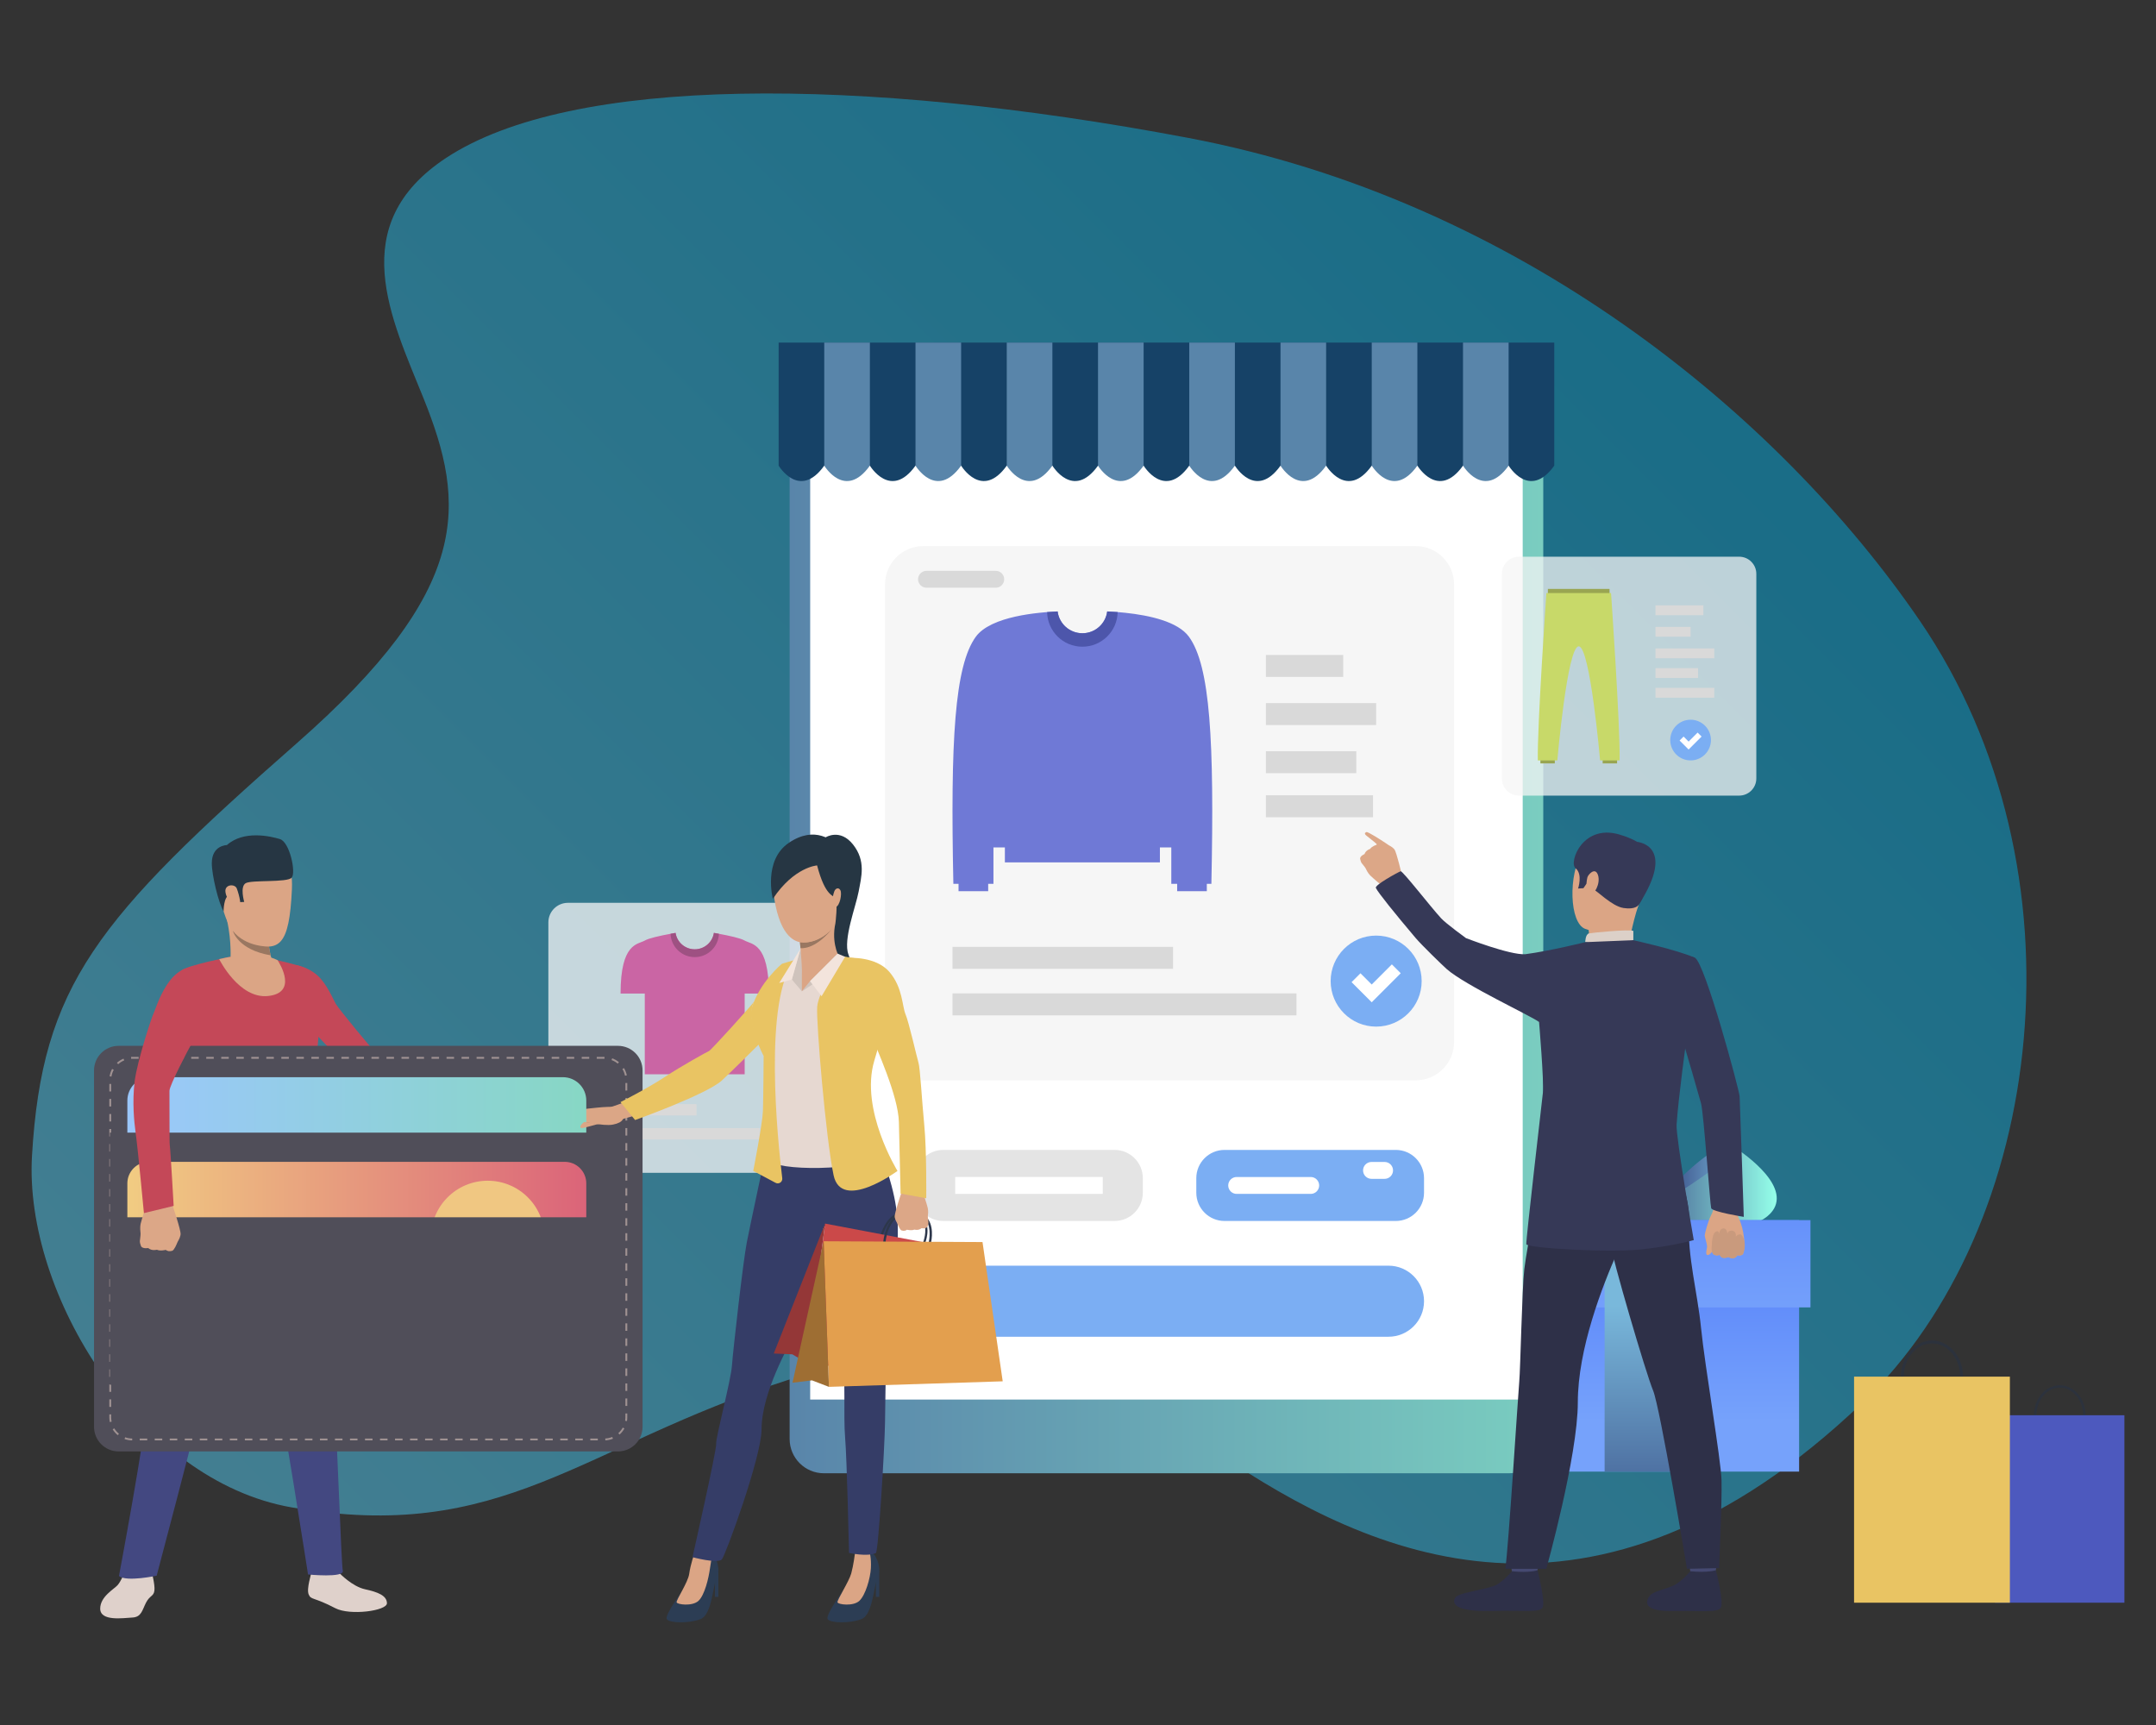 <?xml version="1.0" encoding="utf-8"?>
<!-- Generator: Adobe Illustrator 16.0.3, SVG Export Plug-In . SVG Version: 6.00 Build 0)  -->
<!DOCTYPE svg PUBLIC "-//W3C//DTD SVG 1.1//EN" "http://www.w3.org/Graphics/SVG/1.1/DTD/svg11.dtd">
<svg version="1.1" id="Layer_1" xmlns="http://www.w3.org/2000/svg" xmlns:xlink="http://www.w3.org/1999/xlink" x="0px" y="0px"
	 width="500px" height="400px" viewBox="0 0 500 400" enable-background="new 0 0 500 400" xml:space="preserve">
<rect x="0" y="0" width="500" height="400" fill="#333333" stroke="none"/>
<linearGradient id="SVGID_1_" gradientUnits="userSpaceOnUse" x1="75.535" y1="372.488" x2="377.706" y2="70.317">
	<stop  offset="0" style="stop-color:#53CBF1"/>
	<stop  offset="0.995" style="stop-color:#01A7DB"/>
</linearGradient>
<path opacity="0.5" fill="url(#SVGID_1_)" d="M431.91,325.268c42.578-40.645,52.75-123.629,13.313-181.325
	c-32.871-48.09-93.416-97.557-169.713-111.977c-76.295-14.421-143.136-14.404-172.043,4.646
	c-23.656,15.589-12.66,37.302-5.241,55.752c9.903,24.63,11.363,44.185-29.378,79.965C22.342,213.172,9.753,228.506,7.422,268
	c-1.896,32.121,24.921,75.328,60.111,81.52c48.989,8.619,67.173-14.148,115.101-29.496c38.449-12.311,65.115-6.555,99.974,17.043
	C317.468,360.662,369.427,384.914,431.91,325.268z"/>
<g>
	<g>
		<g>
			<linearGradient id="SVGID_2_" gradientUnits="userSpaceOnUse" x1="357.661" y1="272.869" x2="377.027" y2="272.869">
				<stop  offset="0" style="stop-color:#293371"/>
				<stop  offset="1" style="stop-color:#79B8DB"/>
			</linearGradient>
			<path fill="url(#SVGID_2_)" d="M377.027,280.197c0,0-10.146-3.689-15.75-7.832c-1.664-1.229-2.928-2.498-3.406-3.725
				c-0.419-1.068-0.239-2.102,0.795-3.047c0,0,0.679-0.275,2.396,0.438c2.548,1.057,7.378,4.287,15.663,13.818
				C376.825,279.965,376.928,280.08,377.027,280.197z"/>
			<linearGradient id="SVGID_3_" gradientUnits="userSpaceOnUse" x1="348.181" y1="275.237" x2="377.027" y2="275.237">
				<stop  offset="0" style="stop-color:#465F92"/>
				<stop  offset="0.995" style="stop-color:#94FFE9"/>
			</linearGradient>
			<path fill="url(#SVGID_3_)" d="M377.027,280.197l-0.578,2.832c0,0-20.258,5.059-26.692-1.545
				c-0.096-0.098-0.187-0.195-0.271-0.293c-0.561-0.645-0.922-1.314-1.119-1.994c-1.816-6.268,10.3-13.604,10.3-13.604
				c-0.276,0.354-0.202,0.842,0.137,1.428c0.331,0.566,0.907,1.223,1.662,1.934C365.235,273.465,377.027,280.197,377.027,280.197z"
				/>
			<linearGradient id="SVGID_4_" gradientUnits="userSpaceOnUse" x1="345.07" y1="282.44" x2="363.195" y2="264.736">
				<stop  offset="0" style="stop-color:#465F92"/>
				<stop  offset="0.995" style="stop-color:#94FFE9"/>
			</linearGradient>
			<path fill="url(#SVGID_4_)" d="M360.465,268.955c0,0-4.17,1.723-5.43,4.42c-1.258,2.697-1.963,4.99-3.705,5.814
				c-0.81,0.383-1.422,1.217-1.845,2.002c-0.561-0.645-0.922-1.314-1.119-1.994c0.14-1.082,0.541-2.26,1.442-3.326
				c2.592-3.066,5.216-5.283,5.537-6.396c0.243-0.838,2.405-1.953,3.457-2.453C359.134,267.588,359.71,268.244,360.465,268.955
				L360.465,268.955z"/>
			<linearGradient id="SVGID_5_" gradientUnits="userSpaceOnUse" x1="383.2" y1="272.869" x2="402.566" y2="272.869">
				<stop  offset="0" style="stop-color:#293371"/>
				<stop  offset="1" style="stop-color:#79B8DB"/>
			</linearGradient>
			<path fill="url(#SVGID_5_)" d="M383.2,280.197c0,0,10.146-3.689,15.751-7.832c1.664-1.229,2.928-2.498,3.406-3.725
				c0.418-1.068,0.237-2.102-0.795-3.047c0,0-0.681-0.275-2.396,0.438c-2.547,1.057-7.379,4.287-15.663,13.818
				C383.401,279.965,383.3,280.08,383.2,280.197z"/>
			<linearGradient id="SVGID_6_" gradientUnits="userSpaceOnUse" x1="383.2" y1="275.237" x2="412.048" y2="275.237">
				<stop  offset="0" style="stop-color:#465F92"/>
				<stop  offset="0.995" style="stop-color:#94FFE9"/>
			</linearGradient>
			<path fill="url(#SVGID_6_)" d="M383.2,280.197l0.578,2.832c0,0,20.259,5.059,26.693-1.545c0.095-0.098,0.186-0.195,0.271-0.293
				c0.561-0.645,0.922-1.314,1.12-1.994c1.816-6.268-10.3-13.604-10.3-13.604c0.276,0.354,0.202,0.842-0.139,1.428
				c-0.329,0.566-0.908,1.223-1.661,1.934C394.992,273.465,383.2,280.197,383.2,280.197z"/>
			<linearGradient id="SVGID_7_" gradientUnits="userSpaceOnUse" x1="380.075" y1="282.041" x2="379.655" y2="276.91">
				<stop  offset="0" style="stop-color:#3E4A91"/>
				<stop  offset="1" style="stop-color:#586CD9"/>
			</linearGradient>
			<path fill="url(#SVGID_7_)" d="M376.255,280.197c0,0,0.944-1.07,1.609-0.652c0.666,0.422,1.61-0.803,2.623-0.313
				c1.016,0.488,1.121-0.867,2.346-0.119s1.959,3.197,1.049,4.422c-0.909,1.225-1.399-0.246-1.854,0
				c-0.454,0.244-1.294,1.336-2.694,0.492c-1.399-0.842-3.464,0.768-3.322-0.283C376.151,282.693,375.66,282.215,376.255,280.197z"
				/>
			<linearGradient id="SVGID_8_" gradientUnits="userSpaceOnUse" x1="380.113" y1="329.589" x2="380.113" y2="287.442">
				<stop  offset="0" style="stop-color:#76A2FB"/>
				<stop  offset="1" style="stop-color:#5782FA"/>
			</linearGradient>
			<rect x="342.993" y="282.928" fill="url(#SVGID_8_)" width="74.24" height="58.313"/>
			<linearGradient id="SVGID_9_" gradientUnits="userSpaceOnUse" x1="380.113" y1="306.638" x2="380.113" y2="260.162">
				<stop  offset="0" style="stop-color:#76A2FB"/>
				<stop  offset="1" style="stop-color:#5782FA"/>
			</linearGradient>
			<rect x="340.361" y="282.928" fill="url(#SVGID_9_)" width="79.505" height="20.234"/>
			<linearGradient id="SVGID_10_" gradientUnits="userSpaceOnUse" x1="380.115" y1="375.91" x2="380.115" y2="302.744">
				<stop  offset="0" style="stop-color:#293371"/>
				<stop  offset="1" style="stop-color:#79B8DB"/>
			</linearGradient>
			<rect x="372.13" y="282.928" fill="url(#SVGID_10_)" width="15.97" height="58.313"/>
		</g>
		<linearGradient id="SVGID_11_" gradientUnits="userSpaceOnUse" x1="183.123" y1="214.352" x2="357.898" y2="214.352">
			<stop  offset="0" style="stop-color:#5985AA"/>
			<stop  offset="1" style="stop-color:#7ACDC0"/>
		</linearGradient>
		<path fill="url(#SVGID_11_)" d="M349.942,87.076H191.081c-4.395,0-7.958,3.563-7.958,7.958v238.638
			c0,4.396,3.563,7.957,7.958,7.957h158.862c4.395,0,7.956-3.561,7.956-7.957V95.034C357.898,90.639,354.337,87.076,349.942,87.076z
			"/>
		<g>
		</g>
		<rect x="187.891" y="100.591" fill="#FFFFFF" width="165.241" height="223.942"/>
		<g>
			<path fill="#F6F6F6" d="M328.326,126.625H214.143c-4.912,0-8.893,3.982-8.893,8.895v106.096c0,4.912,3.981,8.893,8.893,8.893
				h114.184c4.912,0,8.893-3.98,8.893-8.893V135.52C337.219,130.607,333.238,126.625,328.326,126.625z"/>
			<g>
				<rect x="220.896" y="219.559" fill="#D9D9D9" width="51.146" height="5.094"/>
			</g>
			<g>
				<rect x="293.573" y="151.875" fill="#D9D9D9" width="17.932" height="5.094"/>
			</g>
			<g>
				<rect x="293.573" y="163.035" fill="#D9D9D9" width="25.574" height="5.094"/>
			</g>
			<g>
				<rect x="293.573" y="174.194" fill="#D9D9D9" width="20.963" height="5.095"/>
			</g>
			<g>
				<rect x="293.573" y="184.414" fill="#D9D9D9" width="24.846" height="5.094"/>
			</g>
			<g>
				<rect x="220.896" y="230.354" fill="#D9D9D9" width="79.774" height="5.094"/>
			</g>
			<g>
				<g>
					<path fill="#6F79D6" d="M230.25,144.677c3.074-1.436,7.131-2.197,10.856-2.585c0.591-0.059,1.167-0.11,1.732-0.161
						c0.846-0.067,1.667-0.119,2.435-0.151c0.354,2.857,2.788,5.062,5.745,5.062c2.958,0,5.399-2.205,5.755-5.062
						c0.761,0.033,1.58,0.084,2.425,0.151c0.558,0.05,1.141,0.102,1.724,0.161c5.737,0.6,12.261,2.071,14.796,5.544
						c4.935,6.759,5.914,24.082,5.213,57.313h-1.059v1.699h-6.875v-1.699h-1.36V196.5h-2.641v3.477h-35.954V196.5h-2.65v8.449
						h-1.222v1.699h-6.874v-1.699h-1.199c-0.701-33.232,0.288-50.554,5.215-57.313c0.836-1.142,2.112-2.071,3.641-2.815
						L230.25,144.677z"/>
				</g>
				<g>
					<path fill="#4D56AB" d="M259.198,141.931c-0.084,4.455-3.719,8.027-8.18,8.027c-4.47,0-8.095-3.573-8.18-8.027
						c0.846-0.067,1.667-0.118,2.435-0.151c0.354,2.856,2.788,5.062,5.745,5.062c2.958,0,5.399-2.206,5.755-5.062
						C257.534,141.813,258.354,141.864,259.198,141.931z"/>
				</g>
			</g>
			<g>
				<circle fill="#7BAEF3" cx="319.146" cy="227.502" r="10.553"/>
			</g>
			<g>
				<polygon fill="#FFFFFF" points="318.117,232.412 313.447,227.744 315.506,225.686 318.117,228.295 322.787,223.623 
					324.846,225.682 				"/>
			</g>
		</g>
		<g>
			<path opacity="0.75" fill="#F6F6F6" d="M190.523,209.35h-58.815c-2.505,0-4.535,2.029-4.535,4.535v53.543
				c0,2.504,2.03,4.535,4.535,4.535h58.815c2.504,0,4.535-2.031,4.535-4.535v-53.543C195.059,211.379,193.027,209.35,190.523,209.35
				z"/>
			<g>
				<rect x="135.222" y="256.041" fill="#D9D9D9" width="26.31" height="2.621"/>
			</g>
			<g>
				<rect x="135.222" y="261.594" fill="#D9D9D9" width="41.035" height="2.623"/>
			</g>
			<g>
				<circle fill="#7BAEF3" cx="185.761" cy="260.129" r="5.428"/>
			</g>
			<g>
				<polygon fill="#FFFFFF" points="185.231,262.516 182.898,260.182 183.819,259.262 185.231,260.674 187.704,258.201 
					188.623,259.121 				"/>
			</g>
			<g>
				<g>
					<path fill="#CA65A4" d="M178.315,230.387h-5.617v18.721h-23.165v-18.721h-5.617c0-11.803,4.025-11.365,5.617-12.287
						c0.937-0.543,3.498-1.115,5.972-1.568c0.393-0.072,0.781-0.143,1.165-0.207c0.33,2.158,2.192,3.807,4.448,3.807
						c2.251,0,4.114-1.648,4.444-3.807c0.384,0.064,0.771,0.135,1.165,0.207c2.474,0.453,5.035,1.025,5.971,1.568
						C174.289,219.021,178.315,218.584,178.315,230.387z"/>
				</g>
				<g>
					<path fill="#9E5182" d="M166.727,216.531c-0.112,3.004-2.582,5.41-5.609,5.41c-3.032,0-5.501-2.406-5.612-5.41
						c0.393-0.072,0.781-0.143,1.165-0.207c0.33,2.158,2.192,3.807,4.448,3.807c2.251,0,4.114-1.648,4.444-3.807
						C165.945,216.389,166.333,216.459,166.727,216.531z"/>
				</g>
			</g>
		</g>
		<g>
			<path opacity="0.74" fill="#F6F6F6" d="M403.332,129.091h-51.061c-2.196,0-3.978,1.78-3.978,3.977v47.444
				c0,2.197,1.781,3.977,3.978,3.977h51.061c2.196,0,3.978-1.78,3.978-3.977v-47.444
				C407.31,130.872,405.528,129.091,403.332,129.091z"/>
			<rect x="383.922" y="140.382" fill="#D9D9D9" width="11.11" height="2.279"/>
			<rect x="383.922" y="145.373" fill="#D9D9D9" width="8.145" height="2.277"/>
			<rect x="383.922" y="150.363" fill="#D9D9D9" width="13.641" height="2.278"/>
			<rect x="383.922" y="159.502" fill="#D9D9D9" width="13.641" height="2.278"/>
			<rect x="383.922" y="154.932" fill="#D9D9D9" width="9.882" height="2.278"/>
			<circle fill="#7BAEF3" cx="392.066" cy="171.608" r="4.719"/>
			<g>
				<polygon fill="#FFFFFF" points="391.606,173.803 389.519,171.716 390.44,170.795 391.606,171.962 393.696,169.873 
					394.617,170.793 				"/>
			</g>
			<g>
				<rect x="371.676" y="174.74" fill="#99A552" width="3.343" height="2.282"/>
				<rect x="357.232" y="174.74" fill="#99A552" width="3.343" height="2.282"/>
				<rect x="358.968" y="136.559" fill="#99A552" width="14.304" height="1.925"/>
				<path fill="#C8D969" d="M373.619,137.521h-14.998c0,0-2.143,30.869-1.984,38.806h4.524c0,0,2.302-26.454,4.96-26.454
					s4.959,26.454,4.959,26.454h4.523C375.761,168.391,373.619,137.521,373.619,137.521z"/>
			</g>
		</g>
		<g>
			<g>
				<g>
					<g>
						<path fill="#DBA585" d="M398.199,278.059c0,0-0.685,1.123-0.771,2.039c-0.068,0.727-0.678,1.811-0.943,2.41
							c-0.263,0.598-1.113,3.309-1.145,4.014c-0.013,0.289,0.633,2.107,0.54,2.689c-0.092,0.582-0.423,1.732,0.099,1.809
							c0.522,0.076,1.115-0.867,1.115-0.867s-0.051,0.535,0.392,0.74c0.858,0.396,1.314,0.047,1.314,0.047s0.317,0.588,0.714,0.668
							c0.877,0.174,1.307-0.176,1.307-0.176s0.387,0.33,0.993,0.318c0.774-0.016,1.101-0.686,1.101-0.686s0.98,0.199,1.267-0.26
							c0.284-0.457,0.236-0.945,0.353-1.361c0.118-0.416,0.028-4.162-1.244-6.863c-1.274-2.697,0.324-5.33,0.324-5.33
							L398.199,278.059z"/>
					</g>
				</g>
			</g>
			<g>
				<g>
					<path fill="#C99A7D" d="M396.955,289.801c0,0-0.087-3.363,0.798-4.078c0.885-0.717,0.986,0.496,0.986,0.496
						s-0.12-1.199,0.847-1.359c0.968-0.164,1.008,1.262,1.008,1.262s0.159-0.926,1.175-0.736c1.016,0.191,0.773,1.371,0.773,1.371
						s0.972-1.156,1.602-0.045c1.062,1.877,0.084,4.084,0.084,4.084s-0.346,0.518-1.313,0.27c0,0-0.649,1.338-2.098,0.4
						c0,0-1.487,0.826-2.027-0.482C398.79,290.982,397.103,291.725,396.955,289.801z"/>
				</g>
			</g>
			<path fill="#363957" d="M386.789,229.611c0,0,5.759,19.189,7.704,26.268c0.609,2.219,2.088,23.42,2.348,24.271
				c0.261,0.854,7.563,2.023,7.563,2.023s-0.885-26.52-0.968-27.967c-0.082-1.447-8.058-31.063-10.378-32.119
				c-1.736-0.789-2.653-0.135-4.843,1.49C385.143,225.859,386.789,229.611,386.789,229.611z"/>
			<g>
				<g>
					<path fill="#454971" d="M391.462,360.629c0,0,0.525,3.643,0.591,4.189s5.839-0.322,5.839-0.322l0.466-4.338
						C398.357,360.158,392.184,360.113,391.462,360.629z"/>
				</g>
			</g>
			<g>
				<g>
					<path fill="#2E3048" d="M391.992,364.355c0,0-1.83,2.195-3.598,3.15c-1.77,0.957-4.549,1.336-5.596,2.326
						c-0.755,0.715-2.751,3.793,4.596,3.73c7.348-0.063,10.89,0.434,11.677-0.744c0.788-1.18-1.138-8.711-1.138-8.711
						S396.193,364.734,391.992,364.355z"/>
				</g>
			</g>
			<g>
				<g>
					<path fill="#454971" d="M350.101,360.629c0,0,0.526,3.643,0.591,4.189c0.066,0.547,5.839-0.322,5.839-0.322l0.467-4.338
						C356.997,360.158,350.823,360.113,350.101,360.629z"/>
				</g>
			</g>
			<g>
				<g>
					<path fill="#2E3048" d="M350.63,364.355c0,0-1.828,2.195-3.597,3.15c-1.769,0.957-8.279,1.744-9.325,2.734
						c-0.755,0.715-2.011,3.592,8.327,3.322c7.345-0.191,10.889,0.434,11.676-0.744c0.787-1.18-1.14-8.711-1.14-8.711
						S354.933,364.777,350.63,364.355z"/>
				</g>
			</g>
			<g>
				<g>
					<path fill="#2E3048" d="M386.682,267.025c0,0,5.424,8.619,5.02,16.408c-0.405,7.789,1.967,16.295,2.781,24.434
						c0.91,9.07,4.627,30.547,4.76,35.4c0.136,4.852-0.576,20.346-0.576,20.346l-7.441,0.17c0,0-6.25-37.545-7.868-41.375
						c-1.618-3.832-9.646-31.145-9.915-34.209C373.173,285.135,386.682,267.025,386.682,267.025z"/>
				</g>
			</g>
			<g>
				<g>
					<path fill="#2E3048" d="M358.129,268.193c0,0-4.087,21.35-4.628,26.119c-0.538,4.766-0.898,23.07-1.168,26.051
						c-0.271,2.98-2.52,38.904-3.237,43.42h9.513c0,0,7.303-26.18,7.303-38.566c0-12.389,5.642-26.93,9.284-35.102
						c3.641-8.174,11.978-8.367,14.216-23.529C389.411,266.586,361.16,263.385,358.129,268.193z"/>
				</g>
			</g>
			<g>
				<g>
					<path fill="#DBA585" d="M377.631,194.575c0,0-7.28-2.721-10.636,2.821c-3.357,5.541-3.034,16.637,0.636,18
						c3.669,1.365,9.182,0.652,11.06-2.816c1.88-3.467,3.576-8.482,3.495-11.83C382.104,197.398,379.543,195.541,377.631,194.575z"
						/>
				</g>
			</g>
			<g>
				<g>
					<path fill="#DBA585" d="M368.42,215.65c0,0,0.304,1.965-0.196,2.934c-0.501,0.969,9.431,0.996,9.431,0.996
						s0.807-5.27,2.335-9.717C381.519,205.412,368.42,215.65,368.42,215.65z"/>
				</g>
			</g>
			<g>
				<g>
					<path fill="#363957" d="M379.989,209.863c0,0-0.685,1.129-3.482,0.689c-2.799-0.438-6.212-4.16-7.382-4.57
						c-1.168-0.406-1.179-1.094-1.179-1.094l-0.731,1.068l-1.242,0.078c0,0,1.133-3.33-0.575-4.689
						c-1.708-1.357,1.773-10.778,10.747-7.642c0,0,6.893,1.9,6.644,5.819C382.537,203.445,381.532,207.91,379.989,209.863z"/>
				</g>
			</g>
			<g>
				<g>
					<path fill="#DCD0C8" d="M367.633,218.469c0,0,0.032-1.852,0.87-2.027c0.838-0.178,9.257-0.988,10.286-0.584v2.156
						C378.789,218.014,376.806,219.234,367.633,218.469z"/>
				</g>
			</g>
			<g>
				<g>
					<path fill="#DBA585" d="M368.13,203.463c0.158-0.658,1.83-2.537,2.471-0.525s-0.968,4.719-1.865,4.488
						C367.84,207.193,367.733,205.129,368.13,203.463z"/>
				</g>
			</g>
			<g>
				<g>
					<path fill="#363957" d="M334.226,240.328c0.004-0.002,0.009-0.002,0.013-0.002
						C334.181,240.352,334.173,240.354,334.226,240.328z"/>
				</g>
			</g>
			<g>
				<g>
					<path fill="#363957" d="M379.704,195.228c0,0,9.282,0.727,0.285,14.636L379.704,195.228z"/>
				</g>
			</g>
			<path fill="#DCA787" d="M316.445,198.053c0.297-0.93,1.295-1.201,1.295-1.201c0.418-0.629,1.488-0.959,1.488-0.959
				c0.016-0.043,0.043-0.084,0.063-0.127c-0.658-0.705-2.571-2.027-2.684-2.278c-0.135-0.304-0.101-0.338,0.27-0.54
				c0.311-0.169,3.435,1.863,4.475,2.551c0.255,0.161,0.462,0.311,0.506,0.347c0.288,0.241,0.872,0.421,1.363,0.938
				c0.054,0.053,0.105,0.113,0.156,0.18c0.517,0.66,1.733,5.951,1.733,5.951l-2.173,0.979l-2.096,1.775c0,0-2.444-2.025-3.072-2.66
				c-0.628-0.639-0.915-1.379-1.088-1.691c-0.043-0.076-0.117-0.186-0.206-0.307c-0.285-0.385-0.717-0.9-0.717-0.9
				c-0.214-0.299-0.34-1.043-0.34-1.043C315.464,198.441,316.445,198.053,316.445,198.053z"/>
			<g>
				<g>
					<path fill="#363957" d="M353.71,221.27c5.772-0.76,13.924-2.801,13.924-2.801l11.155-0.455c0,0,10.238,2.256,14.27,4.074
						c0.384,0.174,0.386,9.135,1.435,11.484l-3.342,7.055c0,0-1.933,13.969-2.332,20.184c-0.185,2.852,3.982,26.744,3.982,26.744
						s-4.466,1.314-12.078,2.154c-7.615,0.84-26.639-0.303-26.757-1.203c-0.121-0.898,3.684-33.482,3.852-35.17
						c0.259-2.592-0.893-16.355-0.893-16.355c-1.758-1.361-17.192-8.525-21.402-12.26c-1.128-1-5.884-5.633-7.235-7.23
						c-4.788-5.66-8.713-10.52-9.191-11.564c-0.542-0.596,5.203-3.719,5.724-3.893c0.455-0.152,6.927,8.232,9.418,10.932
						c1.111,1.203,5.729,4.561,5.729,4.561S350.1,221.477,353.71,221.27z"/>
				</g>
			</g>
		</g>
		<g>
			<path fill="#164267" d="M180.574,79.443v28.533c0,0,4.823,8.039,10.58,0h10.582c0,0,4.822,8.039,10.581,0h10.582
				c0,0,4.822,8.039,10.58,0h10.581c0,0,4.823,8.039,10.583,0h10.579c0,0,4.824,8.039,10.581,0h10.582c0,0,4.823,8.039,10.581,0
				h10.579c0,0,4.824,8.039,10.581,0h10.581c0,0,4.822,8.039,10.582,0h10.581c0,0,4.821,8.039,10.581,0V79.443H180.574z"/>
			<g>
				<path fill="#5985AA" d="M191.154,107.976c0,0,4.823,8.039,10.582,0V79.443h-10.582V107.976z"/>
				<path fill="#5985AA" d="M212.316,107.976c0,0,4.822,8.039,10.582,0V79.443h-10.582V107.976z"/>
				<path fill="#5985AA" d="M233.478,107.976c0,0,4.824,8.039,10.581,0V79.443h-10.581V107.976z"/>
				<path fill="#5985AA" d="M254.641,107.976c0,0,4.821,8.039,10.579,0V79.443h-10.579V107.976z"/>
				<path fill="#5985AA" d="M275.801,107.976c0,0,4.822,8.039,10.582,0V79.443h-10.582V107.976z"/>
				<path fill="#5985AA" d="M296.964,107.976c0,0,4.821,8.039,10.579,0V79.443h-10.579V107.976z"/>
				<path fill="#5985AA" d="M318.124,107.976c0,0,4.822,8.039,10.581,0V79.443h-10.581V107.976z"/>
				<path fill="#5985AA" d="M339.287,79.443v28.533c0,0,4.822,8.039,10.581,0V79.443H339.287z"/>
			</g>
		</g>
		<path fill="#7BAEF3" d="M323.7,266.648h-39.717c-3.616,0-6.547,2.932-6.547,6.547v3.381c0,3.617,2.931,6.549,6.547,6.549H323.7
			c3.617,0,6.548-2.932,6.548-6.549v-3.381C330.248,269.58,327.317,266.648,323.7,266.648z"/>
		<path fill="#E4E4E4" d="M258.485,266.648h-39.717c-3.617,0-6.549,2.932-6.549,6.547v3.381c0,3.617,2.932,6.549,6.549,6.549h39.717
			c3.617,0,6.549-2.932,6.549-6.549v-3.381C265.034,269.58,262.103,266.648,258.485,266.648z"/>
		<path fill="#7BAEF3" d="M322.01,309.967H220.458c-4.551,0-8.239-3.688-8.239-8.238l0,0c0-4.551,3.688-8.238,8.239-8.238H322.01
			c4.551,0,8.238,3.688,8.238,8.238l0,0C330.248,306.279,326.561,309.967,322.01,309.967z"/>
		<rect x="221.516" y="272.928" fill="#FFFFFF" width="34.222" height="3.918"/>
		<path fill="#FFFFFF" d="M303.971,276.846h-17.174c-1.081,0-1.959-0.877-1.959-1.959l0,0c0-1.082,0.878-1.959,1.959-1.959h17.174
			c1.081,0,1.959,0.877,1.959,1.959l0,0C305.93,275.969,305.052,276.846,303.971,276.846z"/>
		<path fill="#D9D9D9" d="M230.926,136.284h-16.058c-1.082,0-1.959-0.876-1.959-1.959l0,0c0-1.082,0.877-1.959,1.959-1.959h16.058
			c1.082,0,1.958,0.877,1.958,1.959l0,0C232.884,135.408,232.008,136.284,230.926,136.284z"/>
		<path fill="#FFFFFF" d="M321.101,273.357h-3.031c-1.083,0-1.96-0.877-1.96-1.959l0,0c0-1.082,0.877-1.959,1.96-1.959h3.031
			c1.082,0,1.959,0.877,1.959,1.959l0,0C323.06,272.48,322.183,273.357,321.101,273.357z"/>
		<circle fill="#7BAEF3" cx="226.214" cy="301.729" r="4.645"/>
		<g>
			<g>
				<path fill="#2C323D" d="M477.689,335.121c-3.294,0-5.975-3.119-5.975-6.951s2.681-6.953,5.975-6.953
					c3.293,0,5.973,3.121,5.973,6.953S480.982,335.121,477.689,335.121z M477.689,321.771c-2.988,0-5.42,2.869-5.42,6.398
					c0,3.527,2.432,6.398,5.42,6.398s5.419-2.871,5.419-6.398C483.108,324.641,480.678,321.771,477.689,321.771z"/>
			</g>
		</g>
		<g>
			<rect x="462.705" y="328.17" fill="#4D59BE" width="29.967" height="43.471"/>
		</g>
		<g>
			<g>
				<path fill="#2C323D" d="M448.047,327.604c-3.973,0-7.204-3.76-7.204-8.383s3.231-8.381,7.204-8.381
					c3.971,0,7.201,3.758,7.201,8.381S452.018,327.604,448.047,327.604z M448.047,311.506c-3.605,0-6.537,3.461-6.537,7.715
					c0,4.256,2.932,7.717,6.537,7.717c3.603,0,6.534-3.461,6.534-7.717C454.581,314.967,451.649,311.506,448.047,311.506z"/>
			</g>
		</g>
		<g>
			<rect x="429.979" y="319.221" fill="#E9C463" width="36.134" height="52.42"/>
		</g>
		<g>
			<path fill="#DFD1CB" d="M29.088,364.252c0,0-0.986,2.377-1.817,3.32c-0.832,0.941-4.016,2.627-4.034,5.426
				c-0.019,3.035,5.368,2.193,7.475,2.082c2.106-0.111,2.266-1.734,3.153-3.451c0.887-1.719,1.781-1.428,1.947-2.814
				c0.167-1.385-0.679-4.488-0.679-4.488L29.088,364.252z"/>
			<g>
				<path fill="#DFD1CB" d="M78.737,364.795c0,0,2.935,3.082,5.914,3.729c2.979,0.645,5.063,1.469,5.085,3.236
					s-8.573,2.934-11.982,1.15c-5.088-2.66-5.605-1.857-6.169-3.188c-0.564-1.33,0.677-4.887,0.641-5.309
					C72.18,363.891,78.737,364.795,78.737,364.795z"/>
			</g>
			<g>
				<path fill="#434881" d="M70.911,275.816c0,0,3.082,22.389,4.34,29.957c1.472,8.85,1.971,16.162,2.381,20.74
					c0.517,5.762,1.508,36.053,1.869,37.738c0.361,1.684-8.064,0.844-8.064,0.844s-6.112-39.277-7.649-45.414
					c-1.432-5.711-5.37-29.264-6.676-27.705c-1.307,1.563-9.51,29.115-10.479,33.623c-0.967,4.504-10.297,39.777-10.297,39.777
					s-6.974,1.5-8.748,0.086c0,0,6.085-32.406,6.702-40.852c0.235-3.219,2.142-38.379,7.585-52.623
					C44.754,264.461,70.911,275.816,70.911,275.816z"/>
			</g>
			<path fill="#C44858" d="M61.867,222.123c0,0,8.156,1.686,9.124,2.543c1.051,0.912,2.904,9.846,3.014,12.334
				c0.111,2.488-0.983,12.883-2.033,16.754c-1.051,3.869-0.812,24.07-0.341,27.25c0,0-16.358,3.199-32.505,1.1
				c0,0,2.791-17.547,2.145-22.852c-0.828-6.793-2.82-22.447-2.82-22.447s2.157-10.541,3.595-11.76
				c1.437-1.215,11.431-3.195,11.431-3.195L61.867,222.123z"/>
			<path fill="#DBA585" d="M58.496,196.904c0,0,9.811-3.63,9.198,9.408c-0.614,13.035-2.913,14.361-9.367,12.541
				c-6.453-1.82-6.994-10.049-7.834-14.008C49.652,200.887,55.288,197.475,58.496,196.904z"/>
			<path fill="#DBA585" d="M63.483,224.188c0,0-5.097,4.135-10.007-2.338c0,0,0.217-5.246-1.285-10.148s10.273,6.535,10.273,6.535
				c-0.123,0.086-0.146,0.576-0.077,1.26c0.06,0.58,0.187,1.299,0.377,2.027C63.195,223.162,63.095,222.871,63.483,224.188z"/>
			<path fill="#263643" d="M51.856,211.313c0,0-0.028-3.482,1.42-3.805c1.448-0.32,2.194,1.693,2.194,1.693l1.166-0.063
				c0,0-1.042-3.529,0.338-4.338c1.381-0.811,9.641-0.1,10.677-1.287s-0.466-8.245-2.719-8.938c-2.254-0.692-8.41-2.096-12.32,1.385
				c0,0-3.501,0.022-3.493,4.22C49.125,202.951,50.677,209.424,51.856,211.313z"/>
			<path fill="#997761" d="M62.765,221.523c-7.604-1.279-8.74-5.604-8.758-5.672c2.957,3.813,8.381,3.645,8.381,3.645
				C62.447,220.076,62.574,220.795,62.765,221.523z"/>
			<path fill="#DBA585" d="M54.916,206.031c-0.433-1.148-2.881-1.006-2.63,0.816c0.251,1.82,2.273,4.627,3.085,4.1
				C56.183,210.422,55.513,207.613,54.916,206.031z"/>
			<path fill="#DBA585" d="M50.831,222.408c0,0,4.6,9.299,11.37,8.547c6.771-0.754,2.847-7.24,2.199-8.275
				C64.4,222.68,60.337,220.072,50.831,222.408z"/>
			<g>
				<path fill="#C44858" d="M85.335,250.387c3.797,1.758,18.33,5.371,18.33,5.371l1-5.996c0,0-7.356-2.867-12.419-4.168
					c-2.467-0.635-4.901-1.52-5.294-1.725c-0.394-0.201-8.478-10.018-9.087-11.098c-0.609-1.082-2.066-4.611-4.209-6.555
					c-2.141-1.945-4.831-2.41-4.831-2.41c-5.355,4.527,1.886,13.094,1.886,13.094S80.013,247.922,85.335,250.387z"/>
			</g>
			<path fill="#504E59" d="M143.312,242.512H27.51c-3.15,0-5.703,2.555-5.703,5.703v82.648c0,3.15,2.553,5.703,5.703,5.703h115.802
				c3.15,0,5.703-2.553,5.703-5.703v-82.648C149.015,245.066,146.462,242.512,143.312,242.512z"/>
			<g>
				<path fill="#A09292" d="M138.636,334.004h-1.742v-0.436h1.742V334.004z M135.152,334.004h-1.741v-0.436h1.741V334.004z
					 M131.669,334.004h-1.742v-0.436h1.742V334.004z M128.186,334.004h-1.741v-0.436h1.741V334.004z M124.703,334.004h-1.741v-0.436
					h1.741V334.004z M121.22,334.004h-1.742v-0.436h1.742V334.004z M117.737,334.004h-1.741v-0.436h1.741V334.004z M114.253,334.004
					h-1.741v-0.436h1.741V334.004z M110.771,334.004h-1.742v-0.436h1.742V334.004z M107.288,334.004h-1.741v-0.436h1.741V334.004z
					 M103.805,334.004h-1.741v-0.436h1.741V334.004z M100.322,334.004H98.58v-0.436h1.742V334.004z M96.838,334.004h-1.742v-0.436
					h1.742V334.004z M93.355,334.004h-1.741v-0.436h1.741V334.004z M89.873,334.004H88.13v-0.436h1.742V334.004z M86.39,334.004
					h-1.741v-0.436h1.741V334.004z M82.906,334.004h-1.74v-0.436h1.74V334.004z M79.423,334.004h-1.741v-0.436h1.741V334.004z
					 M75.94,334.004h-1.741v-0.436h1.741V334.004z M72.457,334.004h-1.741v-0.436h1.741V334.004z M68.975,334.004h-1.742v-0.436
					h1.742V334.004z M65.492,334.004H63.75v-0.436h1.742V334.004z M62.008,334.004h-1.742v-0.436h1.742V334.004z M58.525,334.004
					h-1.741v-0.436h1.741V334.004z M55.042,334.004H53.3v-0.436h1.742V334.004z M51.559,334.004h-1.742v-0.436h1.742V334.004z
					 M48.076,334.004h-1.742v-0.436h1.742V334.004z M44.592,334.004h-1.741v-0.436h1.741V334.004z M41.109,334.004h-1.742v-0.436
					h1.742V334.004z M37.627,334.004h-1.742v-0.436h1.742V334.004z M34.144,334.004h-1.741v-0.436h1.741V334.004z M30.659,334.004
					c-0.611-0.004-1.209-0.109-1.778-0.316l0.146-0.408c0.522,0.189,1.072,0.287,1.634,0.289L30.659,334.004z M140.387,333.998
					l-0.021-0.436c0.56-0.025,1.105-0.145,1.621-0.355l0.165,0.4C141.591,333.838,140.998,333.969,140.387,333.998z M27.31,332.797
					c-0.471-0.385-0.869-0.844-1.185-1.361l0.37-0.227c0.291,0.477,0.657,0.898,1.09,1.252L27.31,332.797z M143.683,332.65
					l-0.29-0.324c0.417-0.371,0.767-0.809,1.036-1.295l0.38,0.209C144.517,331.771,144.138,332.246,143.683,332.65z M25.463,329.756
					c-0.075-0.357-0.112-0.725-0.112-1.094v-0.686h0.433v0.686c0,0.34,0.035,0.676,0.103,1.004L25.463,329.756z M145.401,329.533
					l-0.429-0.07c0.043-0.264,0.064-0.533,0.064-0.801v-0.9h0.434v0.9C145.471,328.955,145.447,329.246,145.401,329.533z
					 M25.784,326.234h-0.433v-1.742h0.433V326.234z M145.471,326.018h-0.434v-1.74h0.434V326.018z M25.784,322.752h-0.433v-1.742
					h0.433V322.752z M145.471,322.537h-0.434v-1.742h0.434V322.537z M25.784,319.27h-0.433v-1.742h0.433V319.27z M145.471,319.053
					h-0.434v-1.742h0.434V319.053z M25.784,315.785h-0.433v-1.742h0.433V315.785z M145.471,315.57h-0.434v-1.742h0.434V315.57z
					 M25.784,312.303h-0.433v-1.742h0.433V312.303z M145.471,312.088h-0.434v-1.742h0.434V312.088z M25.784,308.818h-0.433v-1.74
					h0.433V308.818z M145.471,308.604h-0.434v-1.742h0.434V308.604z M25.784,305.336h-0.433v-1.742h0.433V305.336z M145.471,305.119
					h-0.434v-1.74h0.434V305.119z M25.784,301.854h-0.433v-1.742h0.433V301.854z M145.471,301.639h-0.434v-1.744h0.434V301.639z
					 M25.784,298.371h-0.433v-1.744h0.433V298.371z M145.471,298.154h-0.434v-1.742h0.434V298.154z M25.784,294.887h-0.433v-1.742
					h0.433V294.887z M145.471,294.67h-0.434v-1.742h0.434V294.67z M25.784,291.404h-0.433v-1.742h0.433V291.404z M145.471,291.188
					h-0.434v-1.74h0.434V291.188z M25.784,287.92h-0.433v-1.74h0.433V287.92z M145.471,287.705h-0.434v-1.742h0.434V287.705z
					 M25.784,284.438h-0.433v-1.742h0.433V284.438z M145.471,284.223h-0.434v-1.742h0.434V284.223z M25.784,280.955h-0.433v-1.742
					h0.433V280.955z M145.471,280.74h-0.434v-1.742h0.434V280.74z M25.784,277.471h-0.433v-1.74h0.433V277.471z M145.471,277.256
					h-0.434v-1.742h0.434V277.256z M25.784,273.988h-0.433v-1.742h0.433V273.988z M145.471,273.771h-0.434v-1.74h0.434V273.771z
					 M25.784,270.506h-0.433v-1.742h0.433V270.506z M145.471,270.291h-0.434v-1.742h0.434V270.291z M25.784,267.021h-0.433v-1.74
					h0.433V267.021z M145.471,266.807h-0.434v-1.742h0.434V266.807z M25.784,263.539h-0.433v-1.74h0.433V263.539z M145.471,263.322
					h-0.434v-1.74h0.434V263.322z M25.784,260.057h-0.433v-1.742h0.433V260.057z M145.471,259.842h-0.434V258.1h0.434V259.842z
					 M25.784,256.572h-0.433v-1.74h0.433V256.572z M145.471,256.357h-0.434v-1.742h0.434V256.357z M25.784,253.09h-0.433v-1.74
					h0.433V253.09z M145.471,252.875h-0.434v-1.742h0.434V252.875z M25.846,249.643l-0.429-0.066
					c0.095-0.602,0.291-1.176,0.581-1.711l0.382,0.207C26.112,248.563,25.932,249.092,25.846,249.643z M144.941,249.441
					c-0.111-0.547-0.313-1.068-0.6-1.547l0.372-0.223c0.313,0.521,0.533,1.088,0.653,1.684L144.941,249.441z M27.407,246.771
					l-0.291-0.322c0.453-0.408,0.967-0.732,1.527-0.967l0.166,0.4C28.294,246.098,27.823,246.395,27.407,246.771z M143.259,246.637
					c-0.431-0.357-0.914-0.637-1.437-0.828l0.149-0.408c0.569,0.209,1.096,0.514,1.565,0.9L143.259,246.637z M30.426,245.518
					l-0.022-0.434c0.095-0.006,0.19-0.008,0.286-0.008h1.466v0.434H30.69C30.603,245.51,30.513,245.512,30.426,245.518z
					 M140.187,245.51h-1.796v-0.434h1.806L140.187,245.51z M136.649,245.51h-1.741v-0.434h1.741V245.51z M133.166,245.51h-1.742
					v-0.434h1.742V245.51z M129.684,245.51h-1.742v-0.434h1.742V245.51z M126.2,245.51h-1.742v-0.434h1.742V245.51z M122.717,245.51
					h-1.742v-0.434h1.742V245.51z M119.234,245.51h-1.741v-0.434h1.741V245.51z M115.75,245.51h-1.741v-0.434h1.741V245.51z
					 M112.268,245.51h-1.741v-0.434h1.741V245.51z M108.784,245.51h-1.742v-0.434h1.742V245.51z M105.301,245.51h-1.741v-0.434
					h1.741V245.51z M101.818,245.51h-1.742v-0.434h1.742V245.51z M98.335,245.51h-1.742v-0.434h1.742V245.51z M94.852,245.51H93.11
					v-0.434h1.742V245.51z M91.37,245.51h-1.742v-0.434h1.742V245.51z M87.886,245.51h-1.741v-0.434h1.741V245.51z M84.403,245.51
					h-1.742v-0.434h1.742V245.51z M80.92,245.51h-1.741v-0.434h1.741V245.51z M77.437,245.51h-1.741v-0.434h1.741V245.51z
					 M73.954,245.51h-1.742v-0.434h1.742V245.51z M70.471,245.51h-1.742v-0.434h1.742V245.51z M66.988,245.51h-1.742v-0.434h1.742
					V245.51z M63.504,245.51h-1.742v-0.434h1.742V245.51z M60.022,245.51H58.28v-0.434h1.742V245.51z M56.538,245.51h-1.741v-0.434
					h1.741V245.51z M53.055,245.51h-1.742v-0.434h1.742V245.51z M49.572,245.51h-1.742v-0.434h1.742V245.51z M46.089,245.51h-1.742
					v-0.434h1.742V245.51z M42.606,245.51h-1.742v-0.434h1.742V245.51z M39.123,245.51h-1.741v-0.434h1.741V245.51z M35.64,245.51
					h-1.741v-0.434h1.741V245.51z"/>
			</g>
			<g>
				<path fill="#263643" d="M191.476,194.166c0,0,3.342-2.144,6.356,1.669c3.014,3.812,1.93,7.476,1.299,10.897
					c-0.623,3.393-3.662,11.158-2.371,14.58c1.291,3.42-0.359,5.201-0.359,5.201s-10.364,2.654-9.156-12.934
					S191.476,194.166,191.476,194.166z"/>
			</g>
			<path fill="#DBA686" d="M126.73,261.783c0,0,7.187-4.492,9.489-4.699c2.303-0.207,7.93-1.086,8.308,0.521
				c0.377,1.605,0.126,2.664-2.341,3.162c-2.467,0.494-6.977-0.969-8.466-0.566C132.231,260.604,125.841,263.799,126.73,261.783z"/>
			<path fill="#DBA686" d="M140.969,256.924c0,0,6.788-2.027,9.279-4.195s2.662,4.363,2.662,4.363l-9.353,2.625L140.969,256.924z"/>
			<g>
				<path fill="#E9C463" d="M187.034,223.604c0,0-3.946-0.541-6.595,1.445c-2.649,1.984-4.459,5.703-5.27,6.871
					c-0.81,1.166-10.267,11.605-10.737,11.795s-6.358,3.438-10.324,6.061c-3.965,2.625-10.212,5.785-10.212,5.785l3.389,4.156
					c0,0,16.695-5.977,20.168-9.209c3.709-3.449,20.862-20.576,20.862-20.576S192.627,226.445,187.034,223.604z"/>
			</g>
			<g>
				<path fill="#2C3D54" d="M158.322,368.799c0,0-4.268,5.746-3.683,6.656c0.586,0.912,5.075,1.041,7.807,0
					c2.732-1.041,2.797-7.775,4.034-10.67c0.517-1.211-0.59-4.787-2.147-5.047c-1.557-0.26-3.25,0.504-3.25,0.504
					S162.698,364.318,158.322,368.799z"/>
			</g>
			<g>
				<g>
					<path fill="#DBA585" d="M161.054,360.195c0,0-0.899,2.445-1.226,4.783c-0.272,1.939-3.042,6.055-2.912,6.574
						c0.13,0.52,3.643,0.99,5.075-0.35c1.431-1.342,2.353-5.244,2.667-7.578c0.294-2.176,0.665-3.248,0.665-3.248
						S162.42,358.764,161.054,360.195z"/>
				</g>
			</g>
			<g>
				<polygon fill="#2C3D54" points="166.594,364.281 166.594,370.295 165.814,370.295 165.814,365.646 				"/>
			</g>
			<g>
				<path fill="#2C3D54" d="M195.479,368.893c0,0-4.115,5.652-3.53,6.563c0.585,0.912,5.075,1.041,7.808,0
					c2.732-1.041,2.796-7.775,4.032-10.67c0.519-1.211-0.589-4.787-2.146-5.047c-1.558-0.26-3.383,0.559-3.383,0.559
					S199.853,364.412,195.479,368.893z"/>
			</g>
			<g>
				<g>
					<path fill="#DBA585" d="M198.259,360.297c0,0-0.325,2.668-0.846,4.555c-0.52,1.887-3.317,6.182-3.188,6.701
						c0.13,0.52,3.645,0.99,5.075-0.35c1.431-1.342,2.537-5.227,2.667-7.578c0.129-2.352-0.326-3.887-0.326-3.887
						S199.626,358.865,198.259,360.297z"/>
				</g>
			</g>
			<g>
				<polygon fill="#2C3D54" points="203.903,364.281 203.903,370.295 203.123,370.295 203.123,365.646 				"/>
			</g>
			<g>
				<g>
					<path fill="#353D67" d="M177.698,266.74c0,0-3.663,17.039-4.504,21.33c-0.842,4.289-3.198,25.068-3.449,28.602
						c-0.253,3.533-3.823,16.848-3.654,18.109s-5.493,26.303-5.493,26.303s5.827,1.582,6.808,0.516
						c0.833-0.906,9.206-23.803,9.206-30.113c0-8.721,6.579-19.824,7.41-21.775c7.731-18.127,6.079-23.951,7.089-25.127
						c1.01-1.178,1.096,0.727,1.686,3.336c0.588,2.607,1.849,25.152,2.605,28.014c0.758,2.859,0.169,12.533,0.59,17.412
						c0.421,4.881,0.905,26.742,0.905,26.742s4.22,0.971,6.226,0.033c0.579-0.268,2.039-24.352,2.122-30.158
						c0.084-5.803,0.174-13.809,0.335-16.318c1.56-24.055,5.39-27.49-0.643-44.514C193.641,237.256,177.698,266.74,177.698,266.74z"
						/>
				</g>
			</g>
			<g>
				<path fill="#E6D8D1" d="M187.179,221.336c0,0-3.823,1.807-5.15,2.07c-1.329,0.268-6.479,6.959-7.381,9.4
					c-0.903,2.443,0,6.105,1.859,10.408c1.858,4.301,0.105,5.734,0.956,10.037c0.849,4.299,1.593,13.408,1.433,15.797
					c-0.159,2.389,21.478,2.842,26.416-1.514c0,0-4.962-7.434-5.6-8.496c-0.638-1.063-0.105-6.852,0.479-8.338
					c0.583-1.486,4.47-14.131,4.47-14.131s3.181-9.709,0.309-11.941c-2.497-1.939-9.299-2.629-10.52-3.053
					C193.228,221.15,189.674,220.965,187.179,221.336z"/>
			</g>
			<g>
				<path fill="#CFC3BC" d="M185.958,229.859l-2.323-2.721l2.017-7.162C185.652,219.977,186.33,223.965,185.958,229.859z"/>
			</g>
			<g>
				<path fill="#DBA585" d="M185.354,216.924c0,0,0.762,7.016,0.603,9.299c0,0,3.972,3.98,8.491-4.646c0,0-1.901-3.559-0.47-8.404
					C195.41,208.326,185.354,216.924,185.354,216.924z"/>
			</g>
			<g>
				<polygon fill="#DBA585" points="185.958,226.223 185.958,229.859 190.53,226.441 				"/>
			</g>
			<g>
				<polygon fill="#CFC3BC" points="185.958,229.859 187.856,227.51 194.25,221.137 196.32,223.129 				"/>
			</g>
			<g>
				<path fill="#E9C463" d="M195.138,221.746c0,0-5.366,8.145-5.623,11.729c-0.257,3.584,1.995,30.396,3.796,39.016
					c1.803,8.619,14.826-0.973,14.826-0.973s-8.751-14.164-5.392-25.506c3.359-11.344,4.581-15.877,4.581-15.877
					s-1.157-6.314-5.252-7.205C198.484,222.15,195.138,221.746,195.138,221.746z"/>
			</g>
			<g>
				<path fill="#E9C463" d="M174.294,233.895c0,0-0.968,3.426,2.802,10.996c0,0-0.06,9.688-0.166,12.715
					c-0.106,3.027-2.246,13.91-2.246,13.91l5.151,2.744c0.752,0.439,1.682-0.17,1.578-1.035c-1.056-8.709-4.491-41.75,2.93-50.631
					l-2.978,0.877C181.365,223.471,176.074,227.801,174.294,233.895z"/>
			</g>
			<g>
				<polygon fill="#F3E4DC" points="183.635,227.139 180.707,227.947 185.652,219.977 				"/>
			</g>
			<g>
				<polygon fill="#F3E4DC" points="187.856,227.51 190.53,231.014 195.992,221.859 194.25,221.137 				"/>
			</g>
			<g>
				<path fill="#997761" d="M185.512,218.469l0.129,1.377c0,0,3.161,0.619,7.292-4.42
					C192.932,215.426,190.003,218.998,185.512,218.469z"/>
			</g>
			<g>
				<path fill="#DBA686" d="M186.314,218.57c-1.246-0.047-4.717-0.451-6.43-8.451c-2.093-9.773,2.532-14.84,6.491-15.781
					c3.959-0.938,7.611,0.438,9.639,5.547c0,0,1.482,3.98-0.923,11.076C192.685,218.055,187.645,218.619,186.314,218.57z"/>
			</g>
			<g>
				<path fill="#263643" d="M189.49,200.678c0,0-5.317,0.33-10.26,7.754c0,0-2.314-8.934,3.734-13.01
					c6.047-4.079,10.282-0.573,11.757,1.205c0,0,2.117,0.486,2.183,4.5c0.067,4.016,2.766,10.076-3.157,12.949
					c0,0,0.564-4.582,0.042-5.633C193.268,207.396,191.457,208.104,189.49,200.678z"/>
			</g>
			<g>
				<path fill="#DBA686" d="M193.498,206.664c0.268-0.693,0.999-0.975,1.4-0.23c0.403,0.746-0.076,3.635-1.149,3.951
					C192.675,210.701,192.954,208.072,193.498,206.664z"/>
			</g>
			<linearGradient id="SVGID_12_" gradientUnits="userSpaceOnUse" x1="29.536" y1="282.817" x2="135.965" y2="282.817">
				<stop  offset="0" style="stop-color:#9BC7FC"/>
				<stop  offset="1" style="stop-color:#87D7C4"/>
			</linearGradient>
			<path fill="url(#SVGID_12_)" d="M130.548,249.783H34.952c-2.991,0-5.416,2.424-5.416,5.416v55.236
				c0,2.992,2.425,5.416,5.416,5.416h95.596c2.992,0,5.417-2.424,5.417-5.416v-55.236
				C135.965,252.207,133.54,249.783,130.548,249.783z"/>
			<rect x="25.49" y="262.639" fill="#504E59" width="118.029" height="58.451"/>
			<linearGradient id="SVGID_13_" gradientUnits="userSpaceOnUse" x1="29.536" y1="297.493" x2="135.965" y2="297.493">
				<stop  offset="0" style="stop-color:#F1CC82"/>
				<stop  offset="1" style="stop-color:#DB6479"/>
			</linearGradient>
			<path fill="url(#SVGID_13_)" d="M130.97,269.412H34.529c-2.758,0-4.993,2.236-4.993,4.992v46.176
				c0,2.758,2.235,4.994,4.993,4.994h96.441c2.758,0,4.995-2.236,4.995-4.994v-46.176
				C135.965,271.648,133.729,269.412,130.97,269.412z"/>
			<circle fill="#F0C782" cx="113.105" cy="286.953" r="13.162"/>
			<rect x="26.792" y="282.268" fill="#504E59" width="116.727" height="48.369"/>
			<path fill="#DCA787" d="M32.735,289.031c0,0-0.333-0.811-0.306-1.238c0,0,0.111-0.773,0.155-1.326
				c0.013-0.176,0.021-0.33,0.016-0.43c-0.022-0.416-0.193-1.324,0.037-2.338c0.229-1.014,1.4-4.512,1.4-4.512l3.158,0.469
				l2.744-0.371c0,0,2.046,5.971,1.943,6.939c-0.011,0.096-0.026,0.189-0.045,0.275c-0.168,0.813-0.634,1.344-0.77,1.762
				c-0.052,0.152-0.661,1.635-1.119,1.775c-0.634,0.199-1.154,0.078-1.506-0.211c0,0-1.26,0.334-2.058-0.031
				c0,0-1.152,0.344-2.015-0.391C34.37,289.404,33.161,289.621,32.735,289.031z"/>
			<path fill="#C44858" d="M46.536,224.822c1.069,0.412,2.202,3,1.359,8.076c-0.904,5.445-2.701,7.77-3.424,9.043
				c-0.723,1.271-5.189,9.754-5.173,11.01c0.043,3.268-0.033,11.895,0.071,12.553c0.176,1.131,0.905,14.127,0.905,14.127l-6.9,1.67
				c0,0-1.36-14.656-1.974-19.086c-0.248-1.779-0.781-6.654-0.166-11.514c0.593-4.686,3.989-15.049,4.445-15.871
				C36.133,234.004,39.464,222.084,46.536,224.822z"/>
			<path fill="#DBA686" d="M135.55,260.158c-0.674,0.32-1.437,1.447-0.584,1.416c0.853-0.035,3.391-0.936,4.028-0.947
				C139.63,260.617,135.55,260.158,135.55,260.158z"/>
			<g>
				<g>
					<g>
						<path fill="#2D374B" d="M214.23,289.074l-10.267-1.684l0.051-0.256c0.01-0.041,0.209-1.018,0.747-2.197
							c0.5-1.1,1.398-2.582,2.838-3.412c1.325-0.764,2.873-0.859,4.598-0.279c1.233,0.414,2.085,1.154,2.534,2.197
							c1.002,2.328-0.363,5.328-0.421,5.457L214.23,289.074z M204.573,286.979l9.354,1.533c0.267-0.662,1.124-3.051,0.34-4.871
							c-0.39-0.904-1.141-1.549-2.23-1.914c-1.583-0.531-2.99-0.453-4.185,0.236C205.695,283.209,204.8,286.102,204.573,286.979z"/>
					</g>
				</g>
				<g>
					<g>
						<polygon fill="#CB4949" points="187.185,316.061 220.062,320.338 225.636,290.23 191.342,283.73 						"/>
					</g>
				</g>
				<g>
					<g>
						<polygon fill="#943737" points="179.444,313.857 191.342,283.73 187.185,316.061 183.742,314.045 						"/>
					</g>
				</g>
			</g>
			<g>
				<g>
					<g>
						<path fill="#2D374B" d="M215.767,288.781l-10.993,0.021l0.009-0.277c0.002-0.043,0.042-1.094,0.398-2.418
							c0.332-1.23,1.011-2.932,2.368-4.047c1.249-1.027,2.845-1.393,4.744-1.084c1.357,0.217,2.374,0.84,3.021,1.85
							c1.448,2.254,0.543,5.617,0.505,5.76L215.767,288.781z M205.337,288.268l10.015-0.02c0.165-0.734,0.644-3.375-0.487-5.135
							c-0.563-0.875-1.456-1.418-2.655-1.611c-1.742-0.281-3.196,0.045-4.322,0.971
							C205.854,284.145,205.422,287.314,205.337,288.268z"/>
					</g>
				</g>
				<g>
					<g>
						<polygon fill="#E39F4E" points="192.241,321.59 232.54,320.305 227.855,288.014 191.009,287.828 						"/>
					</g>
				</g>
				<g>
					<g>
						<polygon fill="#9E6E33" points="183.792,320.629 191.009,287.828 192.241,321.59 188.304,320.082 						"/>
					</g>
				</g>
			</g>
			<path fill="#DCA787" d="M215.069,284.492c0,0,0.276-0.674,0.254-1.027c0,0-0.092-0.641-0.129-1.1
				c-0.011-0.146-0.018-0.273-0.013-0.355c0.016-0.344,0.16-1.096-0.032-1.938c-0.189-0.838-1.159-3.738-1.159-3.738l-2.617,0.389
				l-2.275-0.309c0,0-1.695,4.947-1.609,5.752c0.008,0.078,0.021,0.156,0.037,0.227c0.139,0.674,0.526,1.115,0.638,1.461
				c0.042,0.125,0.548,1.354,0.926,1.471c0.526,0.164,0.958,0.064,1.25-0.174c0,0,1.043,0.275,1.705-0.027
				c0,0,0.955,0.287,1.67-0.324C213.715,284.799,214.716,284.98,215.069,284.492z"/>
			<path fill="#E9C463" d="M196.912,222.113c0,0,6.22-0.383,9.34,3.248c3.118,3.631,2.949,7.941,3.743,9.813
				c0.794,1.871,2.61,9.926,3.007,11.232c0.396,1.303,0.785,8.637,1.351,14.535c0.569,5.898,0.454,16.916,0.454,16.916l-5.951-1.08
				c0,0-0.24-10.502-0.392-16.588c-0.151-6.09-5.104-16.848-6.978-21.555C199.615,233.928,192.163,225.066,196.912,222.113z"/>
		</g>
	</g>
</g>
</svg>
